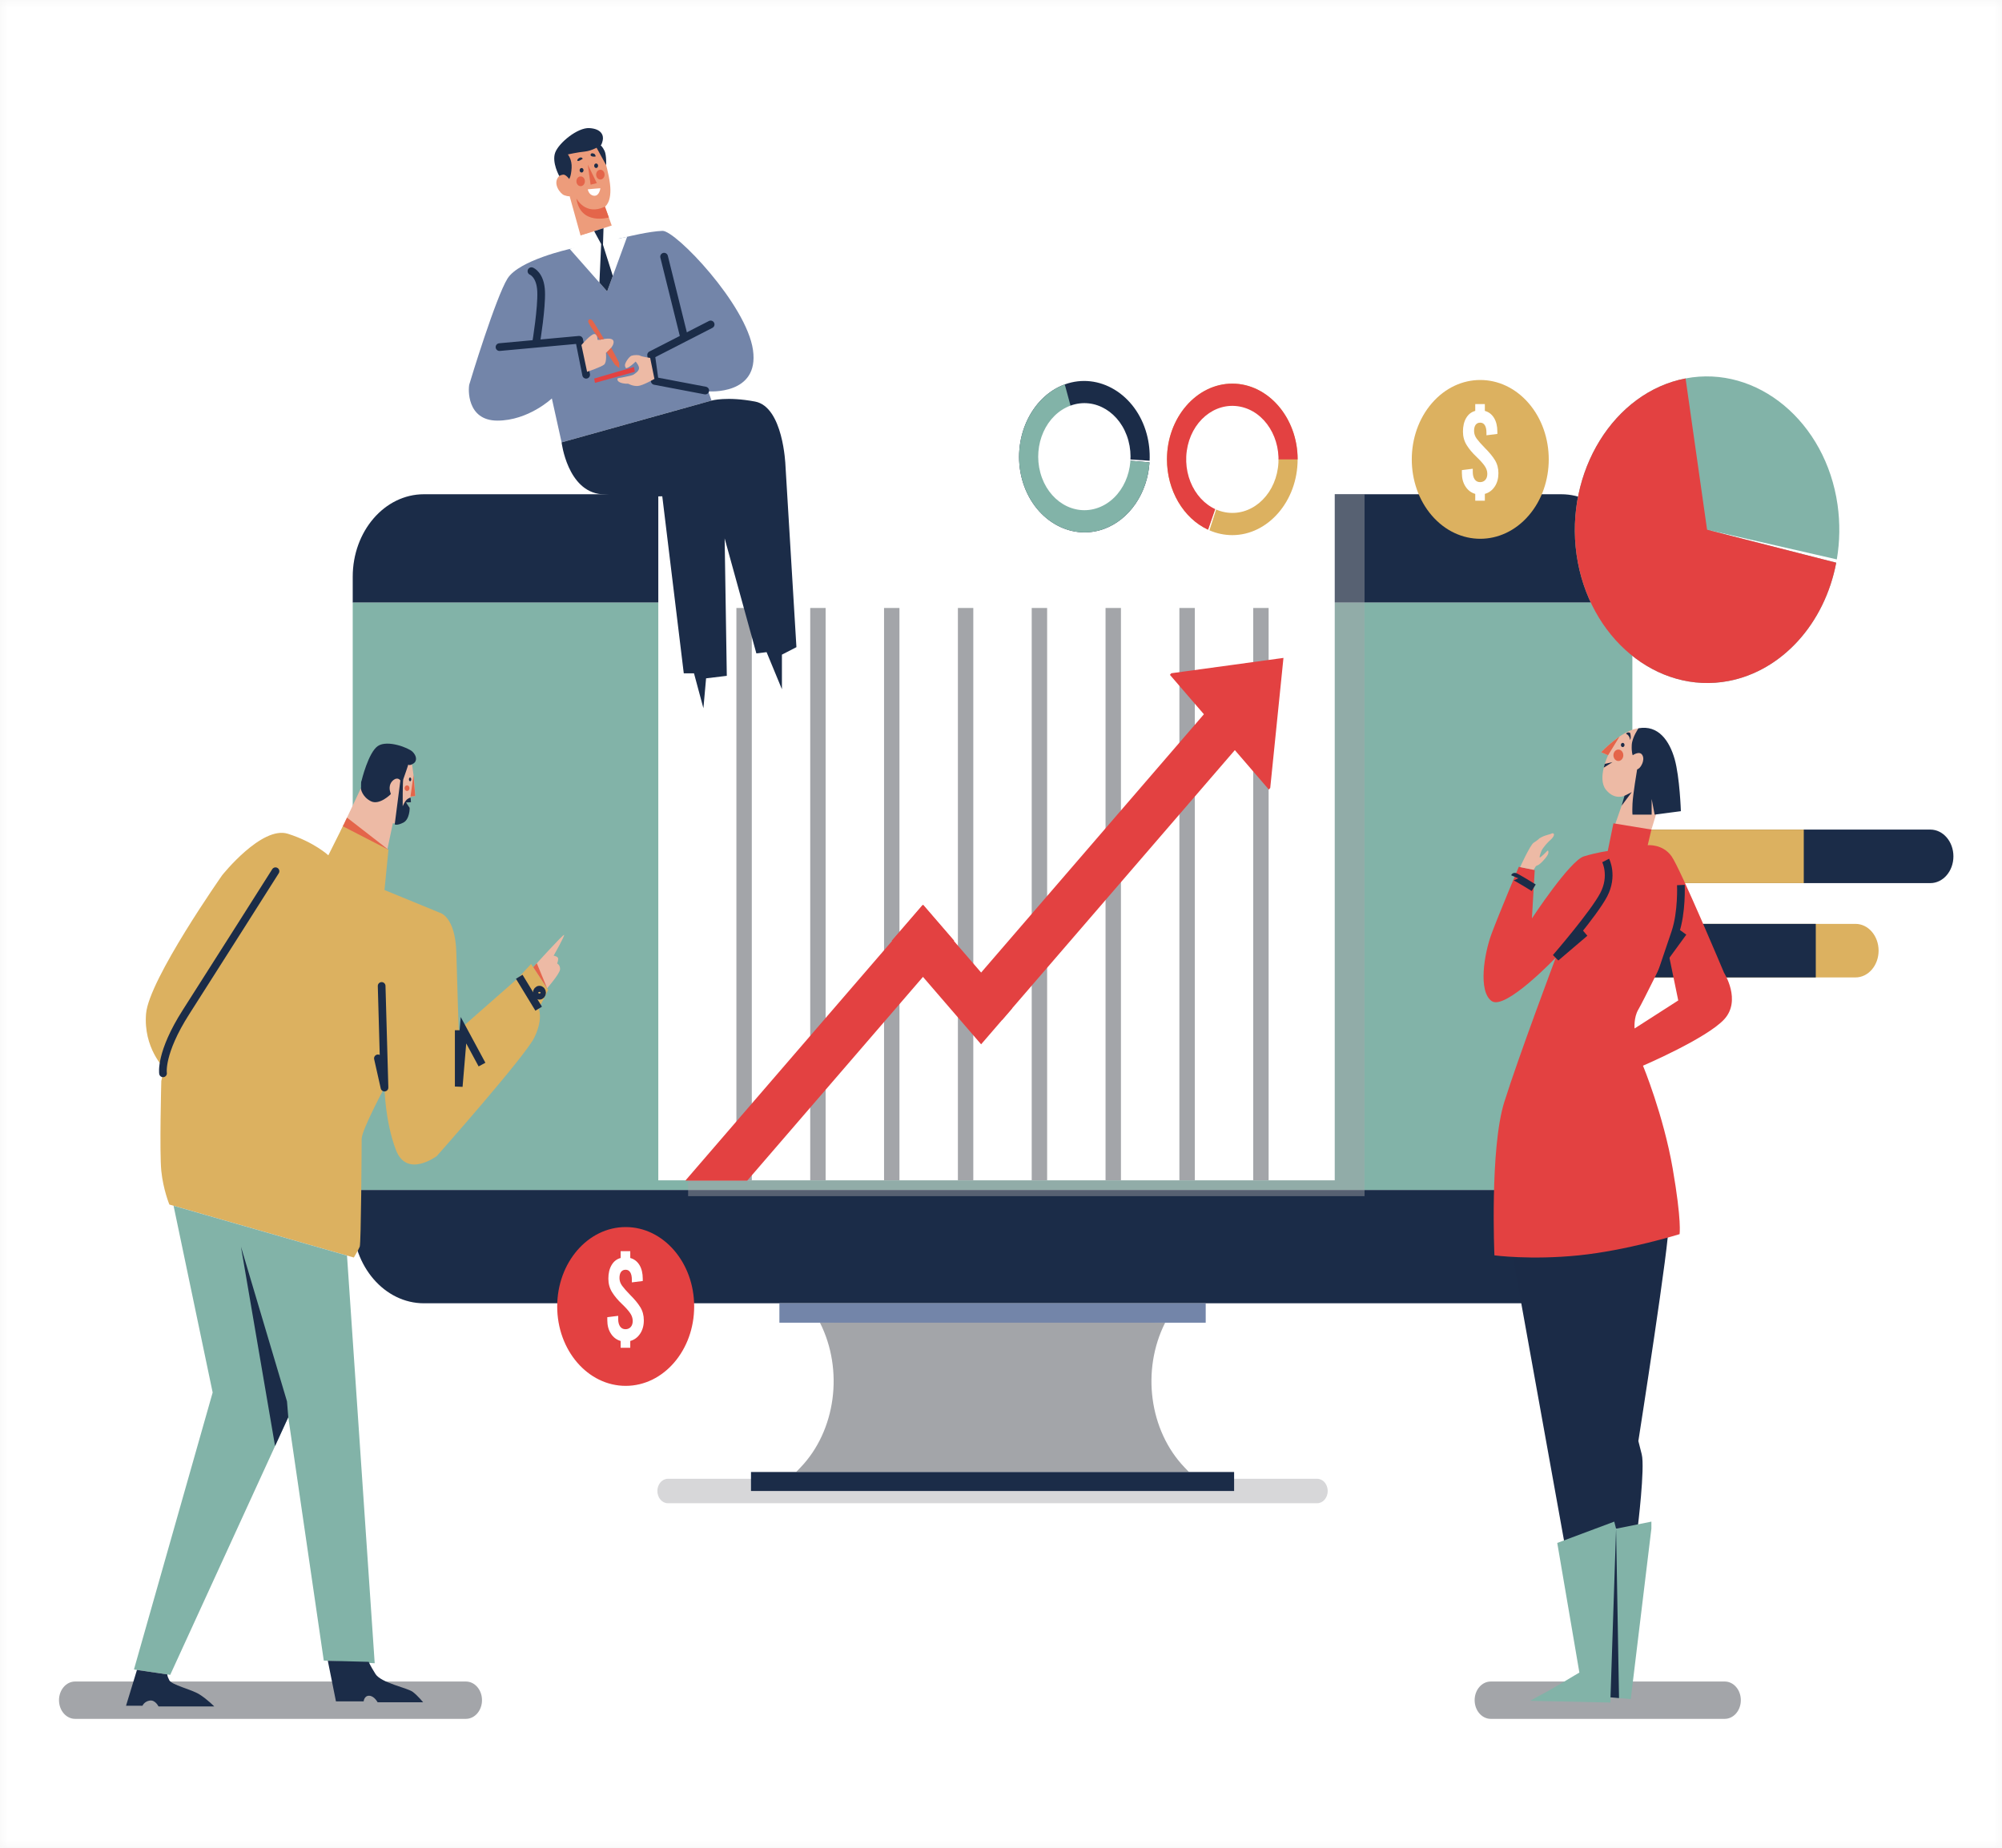 <svg width="130" height="120" viewBox="0 0 130 120" fill="none" xmlns="http://www.w3.org/2000/svg">
<rect width="130" height="120" fill="#F5F5F5"/>
<g clip-path="url(#clip0_0_1)">
<rect width="130" height="120" fill="white"/>
<path d="M130 0H0V120H130V0Z" fill="#F5F5F5"/>
<mask id="mask0_0_1" style="mask-type:luminance" maskUnits="userSpaceOnUse" x="0" y="0" width="130" height="120">
<path d="M130 0H0V120H130V0Z" fill="white"/>
</mask>
<g mask="url(#mask0_0_1)">
<path d="M130 -0.093H0V120H130V-0.093Z" fill="white"/>
<path d="M30.253 111.629H4.877C4.299 111.629 3.831 111.086 3.831 110.416C3.831 109.746 4.299 109.204 4.877 109.204H30.253C30.83 109.204 31.299 109.746 31.299 110.416C31.299 111.086 30.831 111.629 30.253 111.629Z" fill="#A3A5A9"/>
<path d="M111.996 111.629H96.802C96.224 111.629 95.756 111.086 95.756 110.416C95.756 109.746 96.224 109.204 96.802 109.204H111.996C112.573 109.204 113.041 109.746 113.041 110.416C113.041 111.086 112.573 111.629 111.996 111.629Z" fill="#A3A5A9"/>
<path opacity="0.44" d="M85.53 97.625H43.371C42.993 97.625 42.687 97.269 42.687 96.831C42.687 96.392 42.993 96.037 43.371 96.037H85.53C85.909 96.037 86.215 96.392 86.215 96.831C86.215 97.269 85.909 97.625 85.53 97.625Z" fill="#A3A5A9"/>
<path d="M125.345 57.353H101.774V53.876H125.345C126.174 53.876 126.845 54.654 126.845 55.614C126.845 56.575 126.174 57.353 125.345 57.353Z" fill="#1B2C48"/>
<path d="M117.128 53.876H101.774V57.353H117.128V53.876Z" fill="#DCB160"/>
<path d="M120.487 63.478H101.774V60H120.487C121.315 60 121.987 60.779 121.987 61.739C121.987 62.699 121.315 63.478 120.487 63.478Z" fill="#DCB160"/>
<path d="M117.908 60H101.774V63.478H117.908V60Z" fill="#1B2C48"/>
<path d="M76.92 95.301C74.63 92.911 74.103 88.986 75.658 85.902L65.548 85.383L65.54 85.271L64.451 85.327L63.362 85.271L63.355 85.383L53.245 85.902C54.8 88.986 54.272 92.911 51.983 95.301L51.699 95.597H62.66H66.243H77.204L76.92 95.301Z" fill="#A3A5A9"/>
<path d="M105.998 37.459C105.998 34.498 103.928 32.098 101.375 32.098H27.528C24.974 32.098 22.904 34.498 22.904 37.459V39.138H105.998V37.459Z" fill="#1B2C48"/>
<path d="M105.998 39.138H22.904V77.284H105.998V39.138Z" fill="#82B3A8"/>
<path d="M22.904 77.284V79.279C22.904 82.24 24.974 84.64 27.528 84.64H101.374C103.928 84.64 105.998 82.24 105.998 79.279V77.284H22.904Z" fill="#1B2C48"/>
<path d="M78.293 84.64H50.61V85.901H78.293V84.64Z" fill="#7385A9"/>
<path d="M80.137 95.597H48.766V96.831H80.137V95.597Z" fill="#1B2C48"/>
<path opacity="0.44" d="M88.607 32.098H44.683V77.683H88.607V32.098Z" fill="#A3A5A9"/>
<path d="M86.671 21.139H42.747V76.654H86.671V21.139Z" fill="white"/>
<path d="M48.318 39.484V76.654" stroke="#A3A5A9" stroke-miterlimit="10"/>
<path d="M53.112 39.484V76.654" stroke="#A3A5A9" stroke-miterlimit="10"/>
<path d="M57.906 39.484V76.654" stroke="#A3A5A9" stroke-miterlimit="10"/>
<path d="M62.701 39.484V76.654" stroke="#A3A5A9" stroke-miterlimit="10"/>
<path d="M67.495 39.484V76.654" stroke="#A3A5A9" stroke-miterlimit="10"/>
<path d="M72.289 39.484V76.654" stroke="#A3A5A9" stroke-miterlimit="10"/>
<path d="M77.084 39.484V76.654" stroke="#A3A5A9" stroke-miterlimit="10"/>
<path d="M81.878 39.484V76.654" stroke="#A3A5A9" stroke-miterlimit="10"/>
<path d="M48.521 76.675L61.96 61.092L59.95 58.762L44.502 76.675H48.521Z" fill="#E34141"/>
<path d="M81.729 46.925L79.72 44.595L63.06 63.914L65.069 66.243L81.729 46.925Z" fill="#E34141"/>
<path d="M82.393 51.276L75.969 43.827L76.058 43.723L83.342 42.727L82.483 51.172L82.393 51.276Z" fill="#E34141"/>
<path d="M59.916 58.762L57.906 61.092L63.709 67.821L65.719 65.491L59.916 58.762Z" fill="#E34141"/>
<path d="M80.02 29.833L78.446 34.401C76.838 33.657 75.777 31.841 75.777 29.833C75.777 27.135 77.692 24.914 80.02 24.914C82.347 24.914 84.262 27.135 84.262 29.833C84.262 32.532 82.347 34.753 80.02 34.753C79.512 34.753 79.008 34.647 78.533 34.441L80.02 29.833Z" fill="#DCB160"/>
<path d="M80.02 29.833L78.446 34.401C76.838 33.657 75.777 31.841 75.777 29.833C75.777 27.135 77.692 24.914 80.02 24.914C82.347 24.914 84.262 27.135 84.262 29.833H80.02Z" fill="#E34141"/>
<path d="M82.982 30.389C83.246 28.494 82.135 26.709 80.501 26.403C78.867 26.097 77.328 27.385 77.064 29.28C76.8 31.175 77.911 32.96 79.545 33.266C81.179 33.572 82.718 32.284 82.982 30.389Z" fill="white"/>
<path d="M110.849 34.401L119.235 36.543C118.481 40.513 115.703 43.566 112.244 44.227C107.596 45.115 103.141 41.41 102.375 36.02C101.61 30.63 104.804 25.464 109.453 24.576C114.101 23.688 118.556 27.392 119.322 32.783C119.489 33.959 119.472 35.16 119.274 36.329L110.849 34.401Z" fill="#82B3A8"/>
<path d="M110.849 34.401L119.235 36.543C118.481 40.513 115.703 43.566 112.244 44.226C107.596 45.114 103.141 41.41 102.375 36.02C101.61 30.63 104.804 25.464 109.453 24.576L110.849 34.401Z" fill="#E34141"/>
<path d="M70.414 29.658L74.644 30.028C74.514 32.03 73.339 33.748 71.688 34.35C69.468 35.16 67.066 33.709 66.368 31.134C65.669 28.56 66.921 25.775 69.141 24.965C71.361 24.155 73.762 25.607 74.461 28.181C74.613 28.743 74.678 29.332 74.65 29.92L70.414 29.658Z" fill="#1B2C48"/>
<path d="M70.414 29.658L74.644 30.028C74.514 32.03 73.339 33.748 71.688 34.35C69.468 35.16 67.066 33.709 66.368 31.134C65.669 28.56 66.921 25.775 69.141 24.965L70.414 29.658Z" fill="#82B3A8"/>
<path d="M69.515 26.342C71.094 25.766 72.776 26.783 73.273 28.615C73.77 30.446 72.893 32.397 71.314 32.973C69.735 33.549 68.052 32.532 67.555 30.701C67.058 28.87 67.935 26.919 69.515 26.342Z" fill="white"/>
<path d="M40.629 90.003C43.085 90.003 45.076 87.695 45.076 84.847C45.076 81.999 43.085 79.69 40.629 79.69C38.173 79.69 36.182 81.999 36.182 84.847C36.182 87.695 38.173 90.003 40.629 90.003Z" fill="#E34141"/>
<path d="M41.568 86.613C41.408 86.855 41.194 87.013 40.926 87.088V87.53H40.302V87.088C40.038 87.013 39.828 86.855 39.671 86.613C39.513 86.372 39.435 86.082 39.435 85.744V85.543L40.142 85.455V85.664C40.142 85.868 40.184 86.029 40.267 86.147C40.35 86.265 40.466 86.324 40.614 86.324C40.757 86.324 40.872 86.275 40.958 86.179C41.043 86.082 41.086 85.951 41.086 85.785C41.086 85.608 41.028 85.436 40.912 85.27C40.797 85.104 40.623 84.911 40.392 84.691C40.114 84.428 39.897 84.168 39.74 83.91C39.583 83.653 39.504 83.364 39.504 83.041C39.504 82.693 39.573 82.399 39.712 82.161C39.851 81.922 40.047 81.768 40.302 81.698V81.255H40.926V81.698C41.18 81.768 41.379 81.921 41.523 82.156C41.666 82.392 41.738 82.69 41.738 83.049V83.194L41.03 83.282V83.122C41.03 82.907 40.996 82.744 40.926 82.631C40.857 82.518 40.758 82.462 40.628 82.462C40.498 82.462 40.399 82.507 40.33 82.599C40.26 82.69 40.226 82.824 40.226 83.001C40.226 83.178 40.282 83.344 40.396 83.5C40.509 83.655 40.684 83.854 40.919 84.095C41.201 84.374 41.42 84.638 41.575 84.888C41.73 85.137 41.807 85.422 41.807 85.744C41.808 86.082 41.728 86.372 41.568 86.613Z" fill="white"/>
<path d="M99.266 33.481C101.002 31.467 101.002 28.202 99.266 26.188C97.529 24.174 94.713 24.174 92.976 26.188C91.24 28.202 91.24 31.467 92.976 33.481C94.713 35.494 97.529 35.494 99.266 33.481Z" fill="#DCB160"/>
<path d="M97.061 31.6C96.901 31.841 96.687 32 96.419 32.075V32.517H95.795V32.075C95.531 32 95.321 31.841 95.164 31.6C95.006 31.359 94.928 31.069 94.928 30.731V30.53L95.635 30.442V30.651C95.635 30.855 95.677 31.016 95.76 31.134C95.843 31.252 95.959 31.311 96.107 31.311C96.25 31.311 96.365 31.262 96.45 31.166C96.536 31.069 96.579 30.938 96.579 30.771C96.579 30.595 96.521 30.423 96.405 30.257C96.29 30.09 96.116 29.898 95.885 29.677C95.607 29.415 95.39 29.155 95.233 28.897C95.076 28.64 94.997 28.35 94.997 28.028C94.997 27.68 95.066 27.386 95.205 27.148C95.344 26.909 95.54 26.755 95.795 26.685V26.242H96.419V26.685C96.674 26.755 96.872 26.907 97.016 27.143C97.159 27.379 97.231 27.677 97.231 28.036V28.181L96.523 28.269V28.108C96.523 27.894 96.489 27.73 96.419 27.618C96.35 27.505 96.25 27.449 96.121 27.449C95.991 27.449 95.892 27.494 95.823 27.586C95.753 27.677 95.719 27.811 95.719 27.988C95.719 28.165 95.775 28.331 95.888 28.487C96.002 28.642 96.177 28.841 96.412 29.082C96.694 29.361 96.913 29.625 97.068 29.874C97.223 30.124 97.3 30.409 97.3 30.731C97.3 31.069 97.221 31.359 97.061 31.6Z" fill="white"/>
<path d="M22.116 53.978L24.609 48.71C24.609 48.71 26.423 48.727 26.645 49.256C26.866 49.786 26.963 51.697 26.963 51.697L26.659 51.73L26.686 52.099L26.368 52.115L26.603 52.468C26.603 52.468 26.534 53.641 25.509 53.464L24.955 56.113L22.116 53.978Z" fill="#EDBAA5"/>
<path d="M23.477 50.706C23.477 50.706 23.918 48.861 24.54 48.447C25.163 48.034 26.521 48.564 26.782 48.815C27.044 49.067 27.116 49.415 26.838 49.59C26.56 49.764 26.515 49.648 26.515 49.648C26.515 49.648 26.232 50.512 26.187 50.609C26.143 50.706 26.148 52.364 26.148 52.364C26.148 52.364 26.291 51.996 26.477 51.88C26.662 51.765 26.666 51.811 26.666 51.811L26.687 52.099L26.369 52.115L26.604 52.468C26.604 52.468 26.61 53.209 26.193 53.422C25.775 53.635 25.631 53.539 25.631 53.539L25.998 50.687C25.998 50.687 25.842 50.435 25.553 50.654C25.263 50.874 25.28 51.222 25.33 51.397C25.38 51.571 25.38 51.571 25.38 51.571C25.38 51.571 24.646 52.319 24.084 52.035C23.522 51.752 23.418 51.229 23.439 51.184C23.46 51.139 23.421 50.783 23.477 50.706Z" fill="#1B2C48"/>
<path d="M26.63 50.738C26.672 50.738 26.706 50.684 26.706 50.616C26.706 50.549 26.672 50.495 26.63 50.495C26.588 50.495 26.554 50.549 26.554 50.616C26.554 50.684 26.588 50.738 26.63 50.738Z" fill="#1B2C48"/>
<path d="M26.659 51.73L26.964 51.698L26.852 50.33L26.659 51.689" fill="#E4654A"/>
<path d="M26.589 51.186C26.589 51.288 26.518 51.37 26.431 51.37C26.343 51.37 26.273 51.287 26.273 51.186C26.273 51.084 26.343 51.002 26.431 51.002C26.518 51.002 26.589 51.084 26.589 51.186Z" fill="#E4654A"/>
<path d="M22.314 53.56L25.225 55.188L24.967 57.801L28.552 59.273C28.552 59.273 29.572 59.488 29.633 61.889C29.695 64.29 29.788 66.905 29.788 66.905L33.62 63.537L34.485 62.605L35.598 64.289L34.98 65.508C34.98 65.508 35.289 66.153 34.702 67.371C34.114 68.589 28.366 75.075 28.366 75.075C28.366 75.075 26.42 76.545 25.709 74.681C24.998 72.818 24.967 70.632 24.967 70.632C24.967 70.632 23.484 73.391 23.484 73.964C23.484 74.538 23.447 80.746 23.36 80.962C23.274 81.178 22.975 81.668 22.975 81.668L10.999 78.228C10.999 78.228 10.598 77.261 10.474 76.043C10.351 74.824 10.474 70.202 10.474 70.202L10.659 69.377C10.659 69.377 9.3 68.052 9.485 65.83C9.671 63.608 14.43 56.836 14.43 56.836C14.43 56.836 16.994 53.611 18.694 54.148C20.394 54.686 21.321 55.546 21.321 55.546L22.314 53.56Z" fill="#DCB160"/>
<path d="M29.788 66.906V70.563L30.096 66.906L31.299 69.138" stroke="#1B2C48" stroke-width="0.5" stroke-miterlimit="10"/>
<path d="M33.716 63.434L34.979 65.508" stroke="#1B2C48" stroke-width="0.5" stroke-miterlimit="10"/>
<path d="M35.199 64.471C35.199 64.581 35.122 64.669 35.028 64.669C34.933 64.669 34.856 64.581 34.856 64.471C34.856 64.361 34.933 64.272 35.028 64.272C35.122 64.272 35.199 64.361 35.199 64.471Z" stroke="#1B2C48" stroke-width="0.5" stroke-miterlimit="10"/>
<path d="M24.782 64.031L24.967 70.632L24.54 68.734" stroke="#1B2C48" stroke-width="0.5" stroke-miterlimit="10" stroke-linecap="round" stroke-linejoin="round"/>
<path d="M10.586 69.706C10.586 69.706 10.368 68.4 12.09 65.71C13.812 63.02 17.889 56.581 17.889 56.581" stroke="#1B2C48" stroke-width="0.5" stroke-miterlimit="10" stroke-linecap="round" stroke-linejoin="round"/>
<path d="M34.623 62.813C34.623 62.813 36.577 60.655 36.629 60.715C36.681 60.776 35.951 62.066 35.951 62.066C35.951 62.066 36.264 62.106 36.246 62.288C36.229 62.469 36.177 62.57 36.177 62.57C36.177 62.57 36.386 62.671 36.368 62.953C36.351 63.235 35.528 64.183 35.528 64.183L34.623 62.813Z" fill="#EDBAA5"/>
<path d="M22.533 53.098L25.226 55.188L22.264 53.662L22.533 53.098Z" fill="#E4654A"/>
<path d="M34.857 62.556L35.528 64.183L34.623 62.813L34.857 62.556Z" fill="#E4654A"/>
<path d="M11.271 78.307L13.809 90.434L8.698 108.423L11.053 108.772L18.719 92.039L21.024 107.842L24.331 108.017L22.533 81.542L11.271 78.307Z" fill="#82B3A8"/>
<path d="M15.646 80.962L18.636 91.012L18.72 92.039L17.861 93.912L15.646 80.962Z" fill="#1B2C48"/>
<path d="M21.286 107.856L21.815 110.492H23.613C23.613 110.492 23.651 110.113 23.978 110.128C24.305 110.142 24.519 110.551 24.519 110.551H27.474C27.474 110.551 27.147 110.142 26.807 109.88C26.468 109.617 24.744 109.297 24.38 108.713C24.016 108.13 23.94 107.926 23.94 107.926L21.286 107.856Z" fill="#1B2C48"/>
<path d="M8.893 108.452L8.184 110.777H9.253C9.253 110.777 9.363 110.499 9.723 110.441C10.083 110.383 10.293 110.823 10.293 110.823H13.913C13.913 110.823 13.463 110.36 12.943 110.035C12.423 109.71 11.153 109.432 10.993 109.119C10.833 108.806 10.869 108.744 10.869 108.744L8.893 108.452Z" fill="#1B2C48"/>
<path d="M97.794 79.149L101.696 100.805L104.94 99.89V99.28L106.343 99.229C106.343 99.229 106.825 95.315 106.606 94.45C106.387 93.586 106.387 93.586 106.387 93.586C106.387 93.586 108.49 80.165 108.337 79.555C108.184 78.945 106.606 77.284 106.606 77.284L97.794 79.149Z" fill="#1B2B47"/>
<path d="M107.09 54.329C107.09 54.329 108.279 50.749 108.31 49.246C108.341 47.743 107.085 47.045 106.069 47.367C105.053 47.689 103.972 48.852 103.972 48.852L104.42 49.049C104.42 49.049 103.695 50.553 104.281 51.286C104.868 52.02 105.532 51.662 105.532 51.662L104.76 53.875L107.09 54.329Z" fill="#EDBAA5"/>
<path d="M103.972 48.852L104.42 49.049L105.17 47.828C105.17 47.828 104.484 48.306 103.972 48.852Z" fill="#E4654A"/>
<path d="M105.41 49.049C105.41 49.255 105.266 49.421 105.089 49.421C104.912 49.421 104.768 49.255 104.768 49.049C104.768 48.844 104.912 48.677 105.089 48.677C105.266 48.677 105.41 48.844 105.41 49.049Z" fill="#E4654A"/>
<path d="M105.488 48.381C105.488 48.456 105.435 48.518 105.37 48.518C105.305 48.518 105.253 48.456 105.253 48.381C105.253 48.306 105.305 48.245 105.37 48.245C105.435 48.245 105.488 48.306 105.488 48.381Z" fill="#1B2C48"/>
<path d="M104.208 49.608L104.706 49.497L104.14 49.853L104.208 49.608Z" fill="#1B2C48"/>
<path d="M105.488 51.681L105.958 51.444L105.3 52.327L105.488 51.681Z" fill="#1B2C48"/>
<path d="M105.586 47.661C105.586 47.661 105.804 47.708 105.853 48.054C105.853 48.054 105.942 47.923 105.853 47.596C105.853 47.596 105.675 47.493 105.586 47.661Z" fill="#1B2C48"/>
<path d="M106.393 47.299C106.393 47.299 105.982 47.894 105.958 48.382C105.934 48.869 106.022 49.049 106.022 49.049C106.022 49.049 106.475 48.723 106.652 49.049C106.83 49.375 106.539 49.843 106.402 49.918C106.265 49.993 106.303 49.993 106.303 49.993C106.303 49.993 106.031 51.604 106.006 52.194C105.982 52.784 106.006 52.905 106.006 52.905H107.25V51.886L107.444 52.905L109.148 52.681C109.148 52.681 109.075 50.471 108.744 49.3C108.413 48.13 107.692 47.059 106.393 47.299Z" fill="#1B2C48"/>
<path d="M111.951 63.176C111.951 63.176 109.124 56.435 108.545 55.614C107.967 54.793 106.993 54.89 106.993 54.89L107.236 53.875L104.893 53.491L104.768 53.47L104.399 55.27C104.399 55.27 103.767 55.34 102.854 55.614C101.941 55.887 99.475 59.646 99.475 59.646L99.658 56.505L98.623 56.294C98.623 56.294 97.345 59.329 96.858 60.634C96.371 61.94 95.975 64.375 96.858 65.011C97.74 65.646 101.028 62.187 101.028 62.187C101.028 62.187 98.623 68.575 97.68 71.575C96.736 74.575 97.04 81.527 97.04 81.527C97.04 81.527 99.384 81.845 102.519 81.527C105.654 81.21 109.062 80.151 109.062 80.151C109.062 80.151 109.215 79.339 108.615 75.88C108.016 72.422 106.688 69.21 106.688 69.21C106.688 69.21 110.797 67.446 111.95 66.211C113.104 64.976 111.951 63.176 111.951 63.176ZM106.141 66.793C106.141 66.793 106.077 66.081 106.384 65.566C106.691 65.052 108.31 61.738 108.31 61.738L108.977 64.973L106.141 66.793Z" fill="#E34141"/>
<path d="M104.264 55.882C104.264 55.882 104.777 56.879 104.14 58.103C103.503 59.328 101.028 62.188 101.028 62.188L102.914 60.581" stroke="#1B2C48" stroke-width="0.5" stroke-miterlimit="10"/>
<path d="M109.148 57.477C109.148 57.477 109.228 59.235 108.783 60.553C108.337 61.87 108.337 61.87 108.337 61.87L109.298 60.553" stroke="#1B2C48" stroke-width="0.5" stroke-miterlimit="10"/>
<path d="M98.353 56.94C98.371 56.897 99.591 57.653 99.591 57.653" stroke="#1B2C48" stroke-width="0.5" stroke-miterlimit="10"/>
<path d="M98.71 56.312C98.71 56.312 99.364 54.866 99.592 54.728C99.82 54.59 99.974 54.438 99.974 54.438C99.974 54.438 100.188 54.307 100.384 54.252C100.581 54.197 100.705 54.156 100.705 54.156C100.705 54.156 100.842 54.066 100.896 54.156C100.949 54.245 100.818 54.432 100.67 54.556C100.521 54.68 100.176 55.052 100.087 55.28C99.998 55.507 99.945 55.687 99.992 55.687C100.04 55.687 100.396 55.349 100.408 55.328C100.42 55.307 100.527 55.183 100.539 55.28C100.551 55.376 100.563 55.433 100.438 55.615C100.313 55.797 100.057 56.072 99.933 56.148C99.808 56.224 99.766 56.217 99.725 56.265C99.683 56.314 99.592 56.492 99.592 56.492L98.71 56.312Z" fill="#EDBAA5"/>
<path d="M104.822 98.82L101.12 100.204L102.557 108.621C102.557 108.621 100.584 109.807 100.292 109.948C99.999 110.09 99.366 110.457 99.366 110.457L104.578 110.57V110.231L105.894 110.344L107.233 99.272V98.82L104.94 99.28L104.822 98.82Z" fill="#82B3A8"/>
<path d="M104.94 99.28L104.578 110.231L105.132 110.279L104.94 99.28Z" fill="#1B2B47"/>
<path d="M36.995 16.17C36.995 16.17 33.705 16.894 32.956 18.088C32.207 19.282 30.545 24.705 30.475 24.965C30.404 25.226 30.287 27.316 32.3 27.316C34.313 27.316 35.835 25.877 35.835 25.877L36.467 28.727L46.204 26.013L45.993 25.416C45.993 25.416 49.317 25.687 48.895 22.729C48.474 19.77 43.863 14.966 43.02 14.993C42.178 15.02 40.722 15.378 40.722 15.378L36.995 16.17Z" fill="#7385A9"/>
<path d="M36.99 11.61C36.99 11.61 36.698 11.01 36.282 11.466C35.867 11.922 36.383 12.587 36.636 12.678C36.889 12.769 36.99 12.743 36.99 12.743L37.699 15.298L39.755 14.738L39.283 13.421C39.283 13.421 39.755 13.134 39.609 11.935C39.463 10.736 38.834 9.029 38.789 9.016C38.744 9.003 36.743 9.654 36.743 9.654L36.99 11.61Z" fill="#ED9C7B"/>
<path d="M38.168 10.69L38.756 11.894L38.351 11.993L38.168 10.69Z" fill="#E4654A"/>
<path d="M37.979 11.773C37.979 11.949 37.856 12.091 37.704 12.091C37.553 12.091 37.43 11.949 37.43 11.773C37.43 11.597 37.553 11.455 37.704 11.455C37.856 11.455 37.979 11.597 37.979 11.773Z" fill="#E4654A"/>
<path d="M39.259 11.341C39.259 11.517 39.136 11.659 38.984 11.659C38.833 11.659 38.71 11.517 38.71 11.341C38.71 11.165 38.833 11.023 38.984 11.023C39.136 11.023 39.259 11.165 39.259 11.341Z" fill="#E4654A"/>
<path d="M37.43 12.887C37.43 12.887 38.008 14.032 39.284 13.421L39.536 14.124C39.536 14.124 37.684 14.667 37.43 12.887Z" fill="#E4654A"/>
<path d="M38.985 12.225C38.966 12.217 38.168 12.296 38.168 12.296C38.168 12.296 38.228 12.681 38.576 12.712C38.925 12.744 38.985 12.225 38.985 12.225Z" fill="white"/>
<path d="M37.699 15.299L37.773 15.917L36.995 16.17L39.426 18.925L40.723 15.378L40.136 15.505L39.756 14.634L37.699 15.299Z" fill="white"/>
<path d="M37.892 11.058C37.892 11.139 37.835 11.205 37.765 11.205C37.695 11.205 37.638 11.139 37.638 11.058C37.638 10.977 37.695 10.911 37.765 10.911C37.835 10.911 37.892 10.977 37.892 11.058Z" fill="#1B2C48"/>
<path d="M38.837 10.764C38.837 10.845 38.78 10.911 38.71 10.911C38.64 10.911 38.583 10.845 38.583 10.764C38.583 10.682 38.64 10.616 38.71 10.616C38.78 10.616 38.837 10.682 38.837 10.764Z" fill="#1B2C48"/>
<path d="M37.842 10.309C37.842 10.309 37.781 10.175 37.637 10.245C37.494 10.316 37.439 10.45 37.533 10.457C37.627 10.463 37.842 10.309 37.842 10.309Z" fill="#1B2C48"/>
<path d="M38.615 10.008C38.615 10.008 38.455 9.906 38.383 9.983C38.311 10.059 38.359 10.143 38.462 10.162C38.565 10.181 38.692 10.181 38.681 10.136C38.67 10.091 38.615 10.008 38.615 10.008Z" fill="#1B2C48"/>
<path d="M36.876 10.028C36.887 10.047 37.151 10.367 37.118 10.911C37.085 11.455 36.964 11.627 36.964 11.627C36.964 11.627 36.737 11.317 36.566 11.341C36.395 11.366 36.316 11.432 36.316 11.432C36.316 11.432 35.816 10.54 36.053 9.906C36.29 9.273 37.51 8.274 38.272 8.319C39.033 8.364 39.215 8.774 39.138 9.119C39.061 9.465 38.972 9.467 38.972 9.467C38.972 9.467 38.445 9.798 37.977 9.842C37.51 9.887 36.876 10.028 36.876 10.028Z" fill="#1B2C48"/>
<path d="M38.984 9.414C38.984 9.414 39.131 9.529 39.259 9.804C39.387 10.079 39.362 10.725 39.362 10.725L38.71 9.541L38.984 9.414Z" fill="#1B2C48"/>
<path d="M38.583 15.013L39.037 15.85L38.923 18.355L39.426 18.925L39.794 17.917L39.155 15.9L39.189 14.817L38.583 15.013Z" fill="#1B2C48"/>
<path d="M34.51 17.611C34.51 17.611 35.094 17.832 35.138 18.924C35.182 20.017 34.824 22.186 34.824 22.186" stroke="#1B2C48" stroke-width="0.5" stroke-miterlimit="10" stroke-linecap="round" stroke-linejoin="round"/>
<path d="M32.435 22.542L37.608 22.067L38.061 24.338" stroke="#1B2C48" stroke-width="0.5" stroke-miterlimit="10" stroke-linecap="round" stroke-linejoin="round"/>
<path d="M43.123 16.669L44.412 21.86" stroke="#1B2C48" stroke-width="0.5" stroke-miterlimit="10" stroke-linecap="round" stroke-linejoin="round"/>
<path d="M46.146 21.07L42.28 23.053L42.515 24.74L45.795 25.363" stroke="#1B2C48" stroke-width="0.5" stroke-miterlimit="10" stroke-linecap="round" stroke-linejoin="round"/>
<path d="M37.755 22.409L38.123 24.146C38.123 24.146 39.038 23.838 39.227 23.68C39.415 23.521 39.347 22.916 39.347 22.916C39.347 22.916 39.877 22.529 39.843 22.186C39.809 21.844 39.056 22.053 38.953 22.068C38.85 22.082 38.8 22.068 38.8 22.068C38.8 22.068 38.814 21.685 38.584 21.695C38.354 21.705 37.755 22.409 37.755 22.409Z" fill="#EDBAA5"/>
<path d="M38.953 22.068C38.953 22.068 38.194 21.055 38.194 20.875C38.194 20.695 38.367 20.715 38.453 20.795C38.54 20.875 39.219 22.017 39.219 22.017L38.953 22.068Z" fill="#E4654A"/>
<path d="M39.391 22.881L39.938 23.697L40.214 23.907L40.205 23.557L39.688 22.582L39.391 22.881Z" fill="#E4654A"/>
<path d="M42.218 23.245C42.218 23.245 41.653 23.16 41.574 23.102C41.495 23.045 41.178 23.045 41.009 23.102C40.84 23.16 40.543 23.608 40.583 23.757C40.622 23.907 40.632 23.964 40.84 23.838C41.049 23.711 41.276 23.482 41.276 23.482C41.276 23.482 41.495 23.725 41.495 23.908C41.495 24.091 41.267 24.253 41.118 24.339C40.969 24.424 40.156 24.55 40.127 24.562C40.097 24.574 40.027 24.734 40.265 24.838C40.503 24.941 40.791 24.918 40.791 24.918C40.791 24.918 41.088 25.09 41.415 25.068C41.742 25.045 42.496 24.608 42.496 24.608L42.218 23.245Z" fill="#EDBAA5"/>
<path d="M41.167 23.834C41.134 23.834 38.583 24.585 38.583 24.585L38.633 24.865L41.222 24.146L41.167 23.834Z" fill="#E34141"/>
<path d="M36.467 28.728C36.467 28.728 36.842 31.904 39.059 32.098C41.277 32.292 43.005 32.231 43.005 32.231L44.401 43.729H45.065L45.676 45.996L45.85 44.053L47.195 43.891L47.055 34.964L49.115 42.434L49.778 42.353L50.774 44.762V42.515L51.716 42.029L51.001 30.187C51.001 30.187 50.861 26.422 49.028 26.078C47.195 25.734 46.204 26.014 46.204 26.014L36.467 28.728Z" fill="#1B2C48"/>
</g>
</g>
<defs>
<clipPath id="clip0_0_1">
<rect width="130" height="120" fill="white"/>
</clipPath>
</defs>
</svg>
